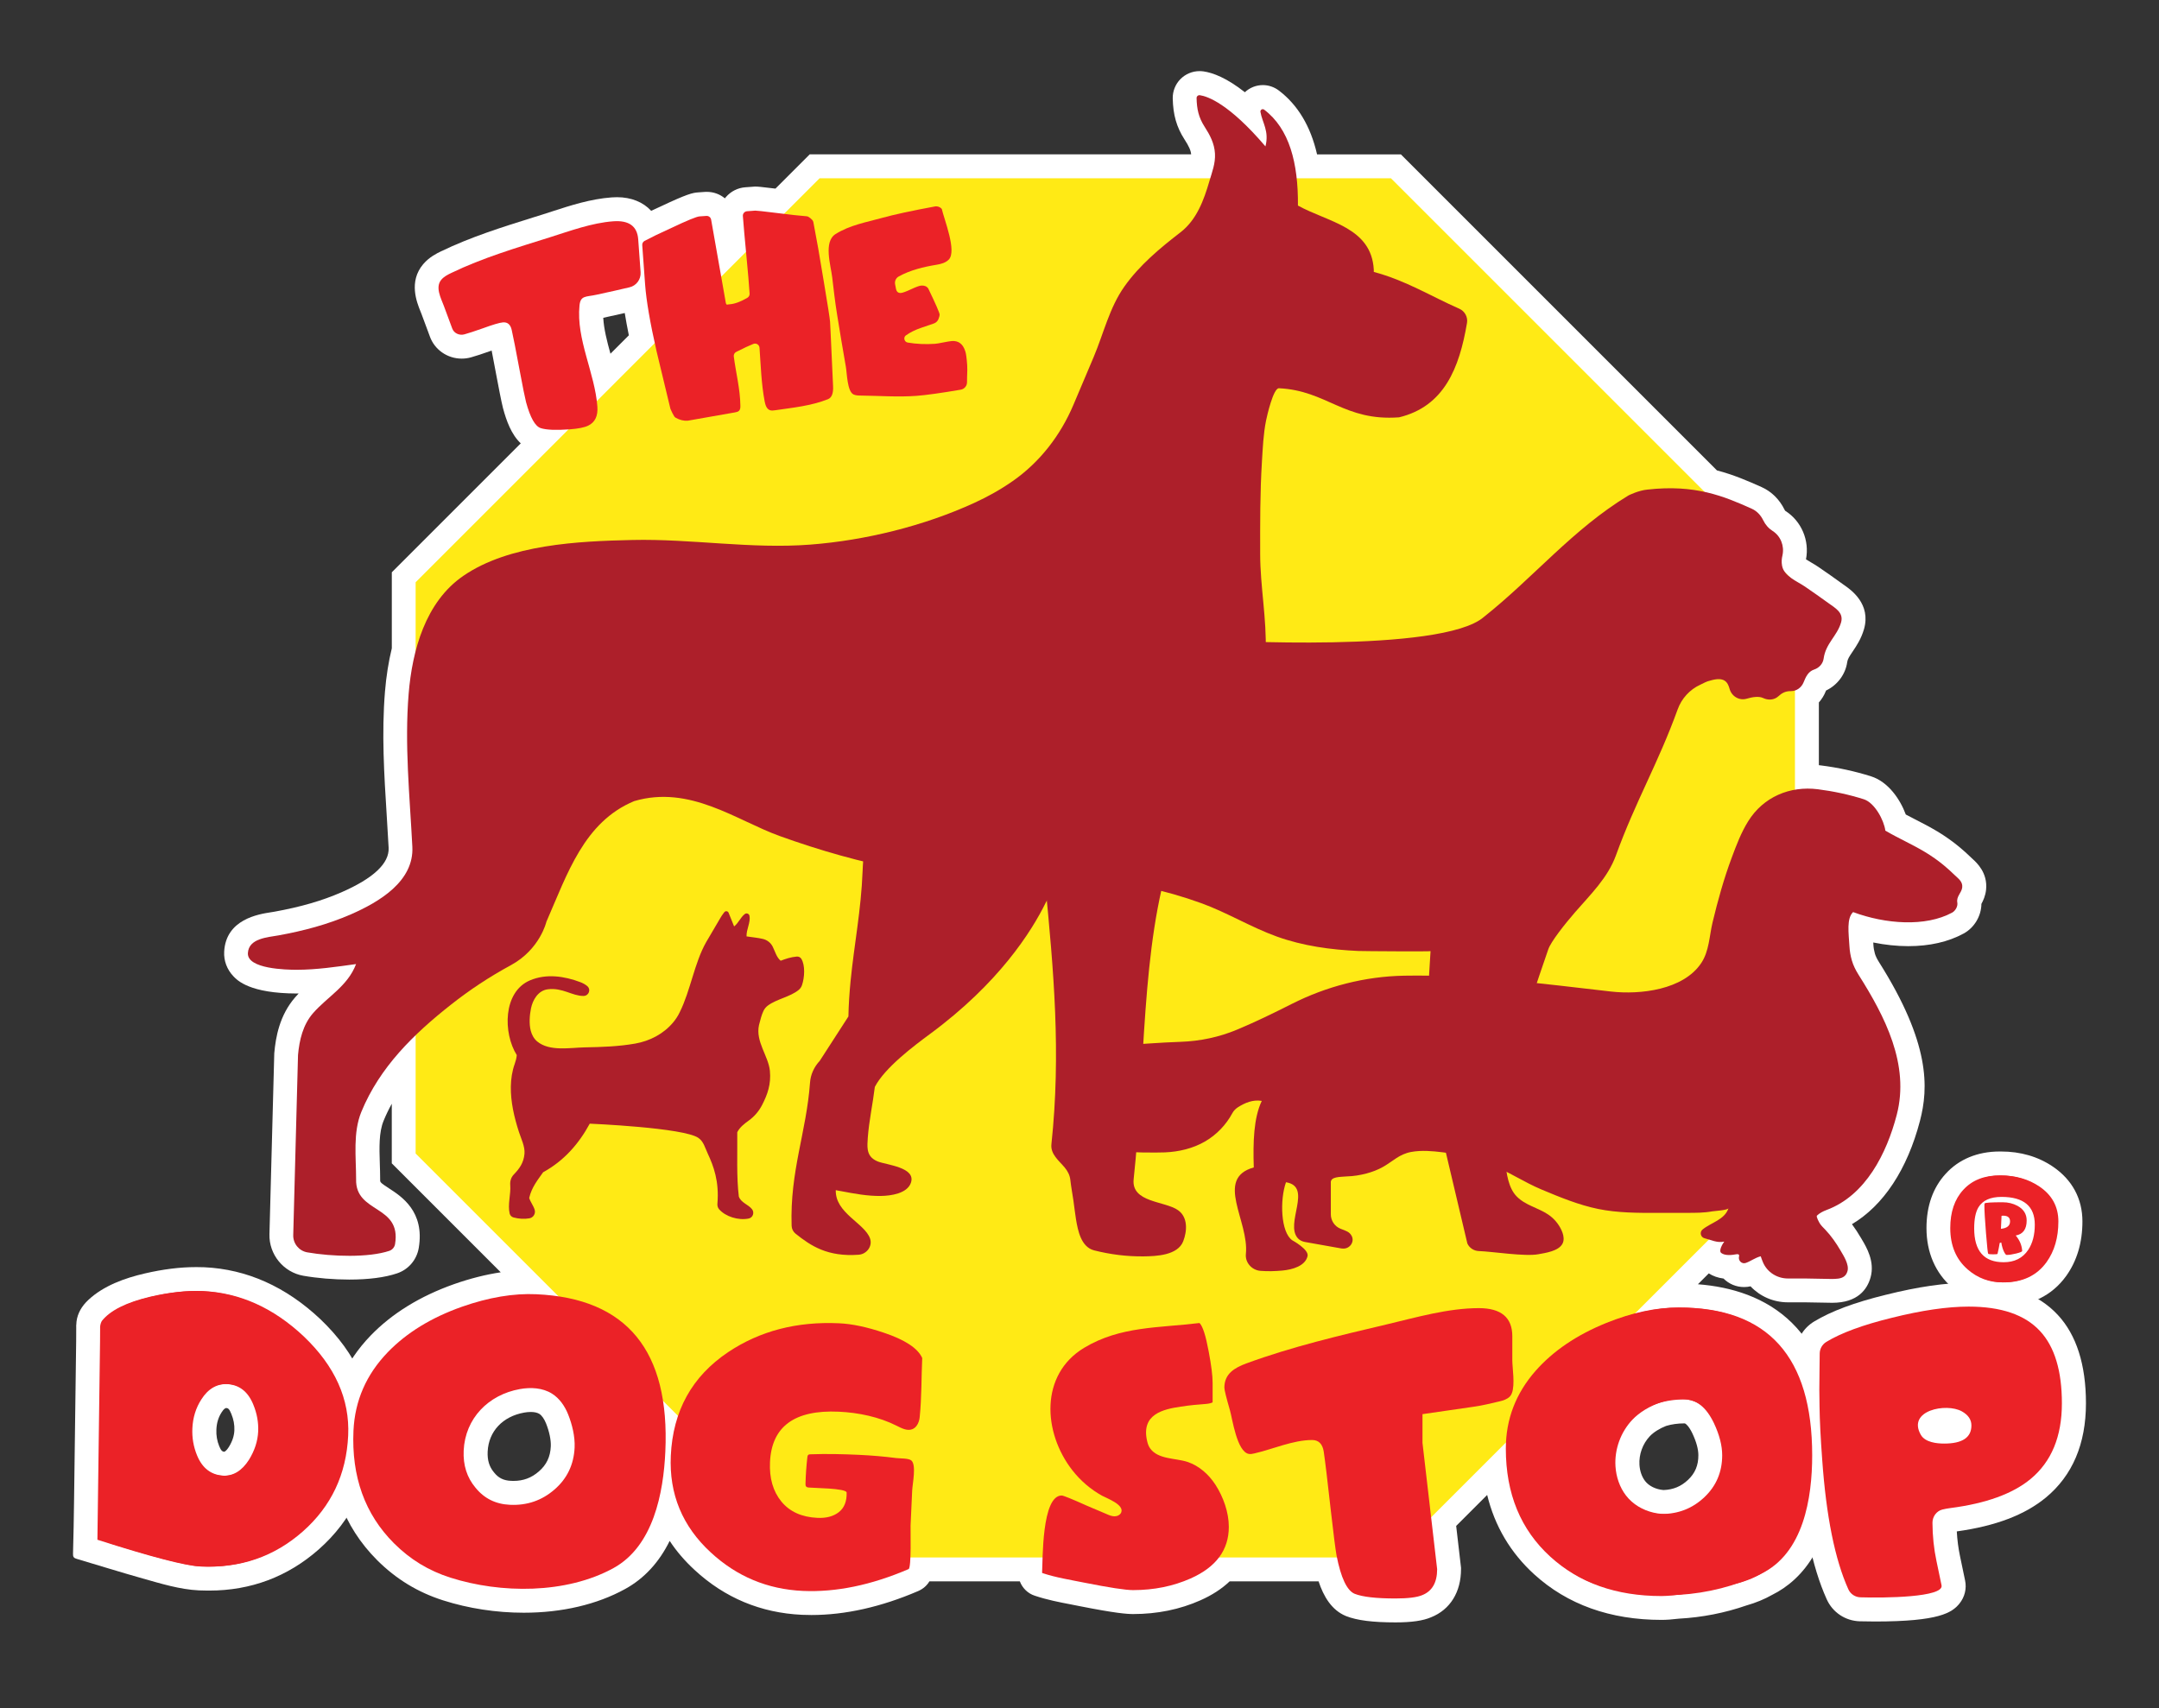 <?xml version="1.0" encoding="utf-8"?>
<!-- Generator: Adobe Illustrator 25.4.1, SVG Export Plug-In . SVG Version: 6.00 Build 0)  -->
<svg version="1.1" id="Layer_1" xmlns="http://www.w3.org/2000/svg" xmlns:xlink="http://www.w3.org/1999/xlink" x="0px" y="0px"
	 viewBox="0 0 631.86 500" style="enable-background:new 0 0 631.86 500;" xml:space="preserve">
<rect x="0" y="0" width="631.86" height="500" fill="#333333" stroke="none"/>
<style type="text/css">
	.st0{fill:#FFFFFF;}
	.st1{fill-rule:evenodd;clip-rule:evenodd;fill:#FFEA15;}
	.st2{fill:#EB2227;}
	.st3{fill-rule:evenodd;clip-rule:evenodd;fill:#AD1F2A;}
	.st4{fill:none;stroke:#FFFFFF;stroke-width:4.122;stroke-miterlimit:10;}
	.st5{fill-rule:evenodd;clip-rule:evenodd;}
	.st6{fill-rule:evenodd;clip-rule:evenodd;fill:#FFFFFF;}
	.st7{fill-rule:evenodd;clip-rule:evenodd;fill:#EB2227;}
</style>
<g>
	<g>
		<path class="st0" d="M548.74,474.61c-1.55,0-3.1-0.02-4.46-0.06c-4.23-0.13-7.94-2.6-9.67-6.45c-4.32-9.58-7.03-22.78-8.26-40.36
			c-0.48-6.57-0.75-11.78-0.79-15.9c-0.08-2.97-0.08-6.68,0-11.35l0.05-4.39c0.04-3.83,2.03-7.31,5.32-9.3
			c4.99-3.02,11.85-5.58,21-7.82c9.44-2.36,17.4-3.51,24.28-3.51c11.49,0,20.25,3.16,26.02,9.39c5.47,5.87,8.25,14.59,8.25,25.89
			c0,11.87-3.95,21.14-11.73,27.58c-6.16,5.08-14.69,8.33-26.07,9.91c0.14,2.49,0.45,4.93,0.95,7.28l1.48,7.09
			c0.5,2.39-0.11,4.85-1.66,6.76C571.29,472.01,567.6,474.61,548.74,474.61C548.74,474.61,548.74,474.61,548.74,474.61z"/>
		<path class="st0" d="M597.08,389.61c-4.42-4.78-11.39-7.15-20.88-7.15c-6.23,0-13.76,1.1-22.61,3.31
			c-8.37,2.05-14.72,4.39-19.03,7.01c-1.19,0.72-1.94,2-1.95,3.4l-0.05,4.43c-0.08,4.55-0.08,8.24,0,11.1
			c0.05,4.02,0.31,9.2,0.78,15.54c1.16,16.59,3.72,29.25,7.66,37.97c0.63,1.39,1.99,2.28,3.51,2.33c6.96,0.21,24.5,0.04,23.76-3.51
			c-0.02-0.08-1.48-7.08-1.48-7.08c-0.76-3.62-1.16-7.36-1.18-11.21c-0.01-1.8,1.15-3.44,2.89-3.89c0.01,0,0.02-0.01,0.04-0.01
			c0.74-0.18,1.54-0.32,2.36-0.43c10.35-1.34,18.17-4.17,23.4-8.48c6.12-5.06,9.19-12.44,9.19-22.18
			C603.47,401.2,601.32,394.16,597.08,389.61z M569.01,422.53c-2.21,0-5.58-0.37-6.83-2.57c-4.06-7.15,7.47-9.4,12.01-6.86
			c1.87,1.05,2.81,2.41,2.81,4.12C576.99,420.77,574.33,422.53,569.01,422.53z"/>
		<path class="st0" d="M408.41,474.87c-6.66,0-11.25-0.58-14.45-1.84c-4.26-1.72-6.61-5.8-8.06-10.17h-26.03
			c-2.3,2.19-5.17,4.05-8.56,5.55c-6,2.67-12.62,4.02-19.68,4.02c-1.84,0-5.29-0.26-15.68-2.32c-0.84-0.17-1.66-0.33-2.48-0.49
			c-3.45-0.66-7.02-1.35-10.6-2.55c-2.05-0.65-3.65-2.24-4.4-4.21h-26.47c-0.69,1.15-1.73,2.16-3.29,2.84
			c-10.84,4.66-21.34,7.01-31.24,7.01c-0.92,0-1.84-0.02-2.76-0.06c-12.04-0.55-22.61-4.96-31.43-13.13
			c-2.87-2.64-5.3-5.48-7.29-8.5c-3.11,6.3-7.46,11.01-13.02,14.07c-8.25,4.55-18.52,6.95-29.69,6.95c-8.02,0-16.17-1.25-23.57-3.61
			c-7.45-2.37-13.77-6.23-19.34-11.78c-9.92-9.93-14.59-22.79-13.89-38.24c0.49-10.49,4.51-19.73,11.96-27.46
			c6.26-6.49,14.48-11.56,24.45-15.09c4.7-1.65,9.27-2.8,13.66-3.46l-31.89-31.89v-17.44c-0.91,1.64-1.7,3.29-2.39,4.97
			c-1.4,3.4-1.26,7.85-1.11,12.55c0.05,1.47,0.1,3,0.1,4.52l0,0.2c-0.02,0.7-0.02,0.83,2.59,2.52c3.66,2.37,10.48,6.77,8.71,17.42
			c-0.58,3.48-3.01,6.34-6.35,7.46c-3.59,1.21-8.3,1.82-14.01,1.82c-4.53,0-9.31-0.4-13.44-1.12c-5.8-1.02-10.06-6.24-9.9-12.14
			l1.41-52.94l0.02-0.22c0.4-4.42,1.48-10.91,6.1-16.2c0.33-0.38,0.67-0.75,1.01-1.11c-0.15,0-0.31,0-0.46,0
			c-13.87-0.02-17.48-3.83-18.66-5.08c-1.86-1.97-2.81-4.51-2.67-7.16c0.5-9.5,10.07-10.98,13.67-11.54
			c0.39-0.06,0.77-0.12,1.11-0.18c7.64-1.39,13.83-3.18,19.5-5.65c9.42-4.11,14.08-8.5,13.85-13.05c-0.17-3.21-0.37-6.41-0.57-9.62
			c-0.74-11.74-1.5-23.88-0.5-36.09c0.37-4.47,1.04-8.73,2-12.67v-22.25l37.74-37.74c-2.77-2.6-4.21-6.65-5.17-10.21l-0.04-0.14
			c-0.5-1.99-1.32-6.28-1.93-9.54c-0.55-2.95-1.01-5.36-1.38-7.27c-0.11,0.04-0.22,0.08-0.33,0.12c-2.42,0.86-4.26,1.46-5.69,1.86
			c-0.89,0.25-1.81,0.38-2.74,0.38c-4.21,0-7.96-2.62-9.34-6.52l-0.05-0.14c-0.12-0.33-0.46-1.26-1.03-2.78l-1.34-3.6
			c-0.09-0.25-0.21-0.52-0.32-0.81c-1.05-2.6-3.52-8.69,0.81-13.8c1.78-2.09,4-3.17,5.19-3.74c8.74-4.23,17.99-7.12,26.94-9.92
			l2.82-0.88c0.93-0.29,1.87-0.6,2.82-0.91c5.27-1.71,11.25-3.65,17.38-4.09c0.54-0.04,1.05-0.06,1.55-0.06
			c4.2,0,7.68,1.45,10.02,3.99c0.91-0.43,1.9-0.88,2.97-1.37c7.53-3.56,9.18-3.91,10.7-4.02l2.27-0.16l0.34,0c2,0,3.85,0.7,5.29,1.9
			c0.09-0.12,0.19-0.24,0.29-0.36c1.45-1.69,3.47-2.71,5.68-2.88l2.75-0.2l0.26,0c0.67,0,1.39,0.05,5.82,0.59l10.03-10.03h111.63
			c-0.1-1.14-0.64-2.35-1.94-4.36c-2.32-3.6-3.35-7.19-3.45-12.01c-0.04-2.09,0.77-4.15,2.24-5.64c1.47-1.5,3.51-2.35,5.61-2.35
			c0.39,0,0.77,0.03,1.16,0.08c2.79,0.41,6.8,1.92,12.1,6.1c1.42-1.34,3.3-2.09,5.27-2.09c1.66,0,3.31,0.56,4.65,1.57
			c5.57,4.22,9.33,10.49,11.21,18.71h24.53l92.5,92.5c4.82,1.26,8.94,3.03,13.07,4.88c2.93,1.32,5.27,3.64,6.76,6.71
			c0.09,0.18,0.15,0.23,0.24,0.29c4.68,3,7.06,8.65,5.99,14.15c0.43,0.28,0.95,0.59,1.47,0.89c0.69,0.4,1.4,0.82,2.12,1.31
			c2.38,1.62,4.78,3.31,7.12,5.01c0.18,0.13,0.37,0.26,0.55,0.39c1.93,1.35,7.82,5.47,5.72,12.83c-0.83,2.87-2.22,4.92-3.33,6.57
			c-0.98,1.45-1.46,2.19-1.58,3.05c-0.5,3.62-2.88,6.77-6.2,8.35c-0.05,0.12-0.09,0.22-0.12,0.3c-0.48,1.18-1.16,2.26-1.98,3.19
			v18.36c0.2,0.02,0.41,0.04,0.61,0.07c5.07,0.64,9.99,1.72,14.65,3.19c5.03,1.59,8.53,6.71,10.18,11.18
			c0.89,0.47,1.8,0.94,2.73,1.42c2.13,1.09,4.33,2.22,6.51,3.53c2.27,1.37,4.44,2.9,6.44,4.56c1.16,0.96,2.33,2.01,3.49,3.14
			c0.12,0.11,0.24,0.22,0.36,0.34c1.22,1.11,4.46,4.05,3.97,8.97c-0.18,1.85-0.87,3.28-1.37,4.2c-0.03,3.49-2.04,6.96-5.19,8.67
			c-4.52,2.46-9.98,3.7-16.23,3.7c-3.3,0-6.78-0.37-10.23-1.07c0.01,0.22,0.03,0.44,0.04,0.66c0.05,0.9,0.2,1.77,0.44,2.6
			c0.21,0.72,0.59,1.51,1.16,2.42c15.08,23.83,14.54,36.89,12.03,46.52c-3.72,14.25-10.7,24.78-19.91,30.25
			c0.93,1.25,1.82,2.62,2.7,4.12l0.21,0.36c1.34,2.26,3.85,6.47,2.53,11.13c-0.95,3.38-3.67,7.4-11.21,7.4
			c-0.53,0-1.1-0.01-1.7-0.03c-0.54-0.01-1.12-0.03-1.72-0.03l-4.57-0.08h-5c-4.24,0-8.16-1.75-10.92-4.68
			c-0.62,0.14-1.26,0.21-1.9,0.21c-2.28,0-4.42-0.9-6.01-2.49c-1.61-0.2-3.06-0.71-4.31-1.51l-3.18,3.18
			c19.56,1.52,40.43,12.05,40.43,50.03c0,26.05-10.09,36.6-18.66,40.86c-2.27,1.29-4.81,2.34-7.56,3.12
			c-6.33,2.2-12.98,3.5-19.76,3.87c-2,0.24-3.67,0.36-5.09,0.36c-15.02,0-27.57-4.49-37.29-13.35c-6.93-6.32-11.53-14.1-13.75-23.22
			l-9.07,9.07l1.42,12.23v0.41c0,6.72-3.18,11.85-8.73,14.08C416.44,474.4,413.1,474.87,408.41,474.87z M487.62,417.36
			c-1.91,0.74-3.69,1.86-4.79,3.03c-2.08,2.21-3.21,5.33-3.02,8.35c0.11,1.83,0.7,3.51,1.64,4.74c1.14,1.48,3.14,2.46,5.39,2.65
			c2.87-0.1,5.16-1.06,7.2-2.99c2.06-1.95,3.01-4.23,3.01-7.18c0-1.79-0.59-3.96-1.77-6.45c-1.02-2.11-1.84-2.7-2.06-2.83
			c-0.01,0-0.17-0.05-0.17-0.05s-0.06-0.01-0.07-0.01C491.04,416.62,489.24,416.87,487.62,417.36z M155.32,413.28
			c-0.6,0-1.24,0.06-1.91,0.18c-6.32,1.13-10.42,5.52-10.69,11.44c-0.11,2.49,0.47,4.4,1.82,6.02l0.08,0.1
			c1.29,1.6,2.77,2.33,4.94,2.42c0.25,0.01,0.48,0.02,0.71,0.02c2.89,0,5.26-0.88,7.43-2.77c2.25-1.94,3.36-4.27,3.5-7.35
			c0.08-1.85-0.43-4.31-1.4-6.73c-0.53-1.31-1.24-2.32-1.96-2.77C157.27,413.48,156.4,413.28,155.32,413.28z M176.55,93.02
			c0.18,3.3,1.09,6.83,2.11,10.51l5.38-5.38c-0.47-2.34-0.87-4.51-1.2-6.53l-1.32,0.3c-1.14,0.26-2.27,0.51-3.41,0.75L176.55,93.02z
			"/>
		<path class="st0" d="M491.55,382.71c-0.06,0-0.12,0-0.18,0c-0.08,0-0.16,0-0.24,0c-4.01,0-8.21,0.58-12.59,1.72l21.63-21.63
			c1.44,0.46,2.87,0.96,4.49,0.6c-0.46,0.6-1.73,2.69-0.88,3.34c1.11,0.84,3.09,0.62,4.36,0.38c0.32-0.06,0.74-0.08,0.86,0.23
			c0.05,0.12,0.02,0.26-0.02,0.39c-0.31,1.22,0.81,2.31,1.98,1.91c1.46-0.5,2.71-1.52,4.37-1.95c0.2,0.6,0.41,1.19,0.65,1.75
			c1.23,2.91,4.14,4.75,7.3,4.75l5.05,0l4.52,0.08c4.16,0,7.08,0.62,7.89-2.24c0.54-1.93-1.13-4.49-2.05-6.05
			c-1.27-2.17-2.72-4.26-4.46-6.09c-0.54-0.57-1.12-1.09-1.55-1.75c-0.19-0.29-1.19-2.06-0.88-2.36c0.76-0.72,1.74-1.24,2.83-1.65
			c11.46-4.26,17.59-16.6,20.52-27.83c3.85-14.73-3.46-28.82-11.17-41.01c-0.83-1.32-1.54-2.72-1.97-4.22
			c-0.39-1.34-0.62-2.73-0.7-4.13c-0.23-3.87-0.88-8.14,1.07-10c9.46,3.52,21.18,4.4,29,0.15c0.96-0.52,1.7-1.86,1.5-2.94
			c-0.34-1.82,1.27-2.84,1.44-4.47c0.17-1.69-1.17-2.55-2.25-3.6c-0.99-0.96-2.01-1.89-3.07-2.77c-1.76-1.46-3.63-2.77-5.58-3.95
			c-3.77-2.27-7.81-4.04-11.6-6.25c-0.39-3.04-3.1-8.18-6.33-9.2c-4.36-1.38-8.87-2.34-13.41-2.92c-2.3-0.29-4.57-0.23-6.74,0.15
			v-29.01c1.11-0.36,2.04-1.24,2.5-2.36c0.66-1.61,1.33-3.2,3.11-3.78c1.44-0.48,2.56-1.69,2.77-3.19c0.63-4.51,3.94-6.56,5.1-10.58
			c0.82-2.88-1.69-4.22-3.65-5.64c-2.29-1.66-4.61-3.3-6.95-4.89c-1.25-0.85-2.93-1.66-4.3-2.71l-1.59-1.59
			c-0.37-0.53-0.65-1.11-0.78-1.77c-0.22-1.17-0.11-2.08,0.12-3.11c0.59-2.71-0.52-5.58-2.86-7.07c-1.21-0.78-2.14-1.82-2.77-3.13
			c-0.71-1.47-1.84-2.71-3.33-3.38c-4.28-1.92-8.62-3.79-13.75-4.92l-91.84-91.84h-27.56c-0.94-8.77-3.78-15.79-9.52-20.13
			c-0.5-0.38-1.2,0.05-1.09,0.67c0.55,3.17,2.61,5.58,1.46,10.08c-10.7-12.55-16.97-14.65-19.17-14.98
			c-0.52-0.08-0.99,0.32-0.98,0.84c0.06,3.17,0.59,5.66,2.33,8.36c1.59,2.47,2.88,4.91,3.05,7.89c0.15,2.57-0.65,4.87-1.38,7.26
			H239.91l-10.4,10.4c-0.73-0.09-1.49-0.18-2.31-0.29c-3.73-0.46-5.76-0.69-6.1-0.67l-2.42,0.18c-0.73,0.06-1.27,0.68-1.21,1.41
			c0.2,2.6,0.51,6.1,0.93,10.48l-7.27,7.27l-2.95-16.71c-0.12-0.66-0.72-1.13-1.39-1.08l-2.01,0.14c-0.85,0.06-3.61,1.19-8.26,3.39
			c-3.5,1.59-6.11,2.86-7.82,3.78c-0.46,0.25-0.72,0.73-0.68,1.25l0.84,11.53c0.31,4.18,1.24,9.91,2.82,17.14l-16.98,16.98
			c-1.14-9.3-6.02-18.61-5.06-27.98c0.31-2.99,1.87-2.45,5.01-3.14c1.77-0.39,3.54-0.77,5.31-1.17l4.29-0.99
			c2.03-0.47,3.42-2.35,3.27-4.43l-0.7-9.63c-0.28-3.85-2.71-5.6-7.29-5.27c-6.29,0.45-12.65,2.82-18.61,4.7
			c-9.69,3.05-19.65,6-28.82,10.43c-1.06,0.51-2.14,1.07-2.9,1.97c-1.86,2.19-0.11,5.39,0.73,7.64c1.58,4.25,2.4,6.45,2.45,6.61
			c0,0.01,0.01,0.02,0.01,0.02c0.5,1.43,2.12,2.13,3.57,1.72c1.28-0.36,3-0.93,5.18-1.69c3.08-1.13,5.11-1.73,6.09-1.81
			c1.35-0.11,2.22,0.64,2.57,2.22c0.43,1.86,1.21,5.87,2.36,12.02c0.88,4.75,1.5,7.78,1.84,9.12c1.23,4.55,2.67,7.09,4.32,7.6
			c1.6,0.5,4.29,0.62,8.07,0.37l-44.71,44.71v20.21c-1.06,4.11-1.69,8.33-2.02,12.38c-1.23,14.94,0.31,29.86,1.08,44.78
			c0.53,10.16-9.74,16.21-18.04,19.83c-6.78,2.95-13.79,4.8-21.05,6.12c-3.22,0.58-8.81,0.83-9.04,5.2
			c-0.24,4.66,11.34,4.87,14.27,4.88c5.83,0.01,11.63-0.86,17.39-1.67c-2.46,6.49-8.4,9.57-12.59,14.37c-2.97,3.4-4,7.84-4.4,12.24
			l-1.4,52.71c-0.07,2.47,1.68,4.64,4.11,5.06c7.26,1.28,18,1.59,24.01-0.44c0.88-0.3,1.52-1.06,1.68-1.98
			c1.92-11.59-11.68-8.9-11.4-18.99c0-6.49-0.98-13.62,1.54-19.73c3.59-8.73,9.25-15.98,15.87-22.39v34.62l41.82,41.82
			c-2.06-0.31-4.22-0.52-6.49-0.63c-6.67-0.31-13.92,0.91-21.76,3.66c-8.98,3.18-16.23,7.62-21.74,13.34
			c-6.27,6.51-9.6,14.16-10.01,22.92c-0.61,13.47,3.33,24.45,11.84,32.96c4.77,4.76,10.13,8.03,16.52,10.07
			c14.72,4.69,33.89,4.83,47.76-2.81c11.67-6.43,14.6-22.02,15.15-34.08c0.25-5.43,0.02-10.37-0.67-14.84l4.38,4.39
			c-1.22,3.58-1.93,7.47-2.12,11.67c-0.51,11.2,3.38,20.63,11.69,28.29c7.61,7.04,16.61,10.8,26.99,11.27
			c9.64,0.43,19.95-1.68,30.91-6.39c0.3-0.13,0.46-1.55,0.54-3.41h38.68c-0.07,2.01-0.09,3.64-0.14,4.47c0,0.05,0.03,0.09,0.08,0.11
			c3.94,1.32,8.15,1.98,12.22,2.8c7.32,1.45,12.11,2.19,14.32,2.19c6.12,0,11.74-1.15,16.85-3.42c3.68-1.63,6.44-3.68,8.3-6.15
			h34.54c1.27,6.21,3.02,9.77,5.2,10.65c2.28,0.89,6.24,1.36,11.89,1.36c3.67,0,6.3-0.32,7.85-0.97c2.92-1.16,4.38-3.7,4.38-7.6
			l-1.76-15.19l21.92-21.92c-0.03,0.61-0.05,1.22-0.05,1.84c0,13.16,4.33,23.7,13.01,31.61c8.45,7.7,19.29,11.53,32.57,11.53
			c1.18,0,2.67-0.11,4.48-0.33c6.22-0.32,12.39-1.52,18.26-3.57c2.31-0.64,4.45-1.51,6.37-2.63c12.47-6.06,14.94-22.27,14.94-34.68
			C530.39,397.13,517.46,382.71,491.55,382.71z M168.2,423.67c-0.23,5-2.2,9.11-5.9,12.3c-3.69,3.21-8.05,4.71-13.05,4.47
			c-4.18-0.19-7.53-1.86-10.08-5.02c-2.5-2.98-3.64-6.59-3.45-10.83c0.43-9.45,7.24-16.37,16.45-18.02
			c3.19-0.57,6.65-0.38,9.39,1.33c2.22,1.39,3.77,3.67,4.74,6.1C167.5,416.96,168.34,420.47,168.2,423.67z M493.05,409.61
			c0.37,0,0.72,0.04,1.08,0.09c0.17,0.03,0.34,0.06,0.5,0.1c0.14,0.03,0.27,0.07,0.41,0.11c0.22,0.06,0.44,0.13,0.66,0.2
			c2.31,0.9,4.29,3.02,5.93,6.41c1.62,3.43,2.43,6.58,2.43,9.43c0,4.88-1.73,8.98-5.19,12.26c-3.39,3.21-7.44,4.84-12.18,4.92
			c-4.16-0.25-8.22-2.08-10.76-5.37c-1.89-2.44-2.9-5.5-3.1-8.59c-0.31-4.95,1.52-9.99,4.92-13.59c1.87-1.98,4.61-3.73,7.6-4.84
			C487.68,409.99,490.25,409.61,493.05,409.61z"/>
		<path class="st0" d="M586.02,382.34c-5.55,0-10.49-1.84-14.68-5.47c-4.93-4.27-7.53-10.29-7.53-17.41c0-6.47,1.89-11.82,5.62-15.9
			c3.87-4.26,9.34-6.52,15.8-6.52c0.06,0,0.34,0,0.42,0c5.69,0,10.79,1.48,15.13,4.41c5.68,3.85,8.67,9.4,8.67,16.06
			c0,6.19-1.6,11.56-4.76,15.97c-4.17,5.79-10.47,8.85-18.24,8.85C586.38,382.34,586.1,382.34,586.02,382.34z"/>
		<path class="st0" d="M575.93,371.58c2.89,2.51,6.26,3.76,10.1,3.76c0.07,0,0.14-0.01,0.21-0.01c0.07,0,0.14,0.01,0.21,0.01
			c5.52,0,9.71-1.98,12.55-5.94c2.3-3.2,3.45-7.17,3.45-11.89c0-4.31-1.85-7.73-5.57-10.25c-3.19-2.14-6.93-3.22-11.23-3.22
			c-0.06,0-0.12,0.01-0.19,0.01c-0.08,0-0.15-0.01-0.23-0.01c-4.52,0-8.06,1.41-10.64,4.24c-2.53,2.76-3.79,6.48-3.79,11.17
			C570.81,364.59,572.52,368.63,575.93,371.58z"/>
		<path class="st0" d="M25.14,381.2c0.23-0.25,0.47-0.49,0.72-0.72c4.46-4.17,10.66-6.39,16.5-7.74c5.33-1.24,10.33-1.86,14.87-1.86
			l0.47,0c0.71,0,1.42,0.01,2.11,0.04c12.43,0.58,23.83,5.68,33.9,15.15c10.69,10.17,15.79,21.74,15.21,34.43
			c-0.62,13.3-5.89,24.41-15.66,33.03c-9.07,7.98-19.85,12.03-32.04,12.03c0,0-0.41,0-0.42,0c-0.87,0-1.72-0.02-2.58-0.06
			c-5.57-0.26-11.15-1.99-16.47-3.49c-6.44-1.81-12.83-3.82-19.25-5.72c-0.34-0.1-0.71-0.22-0.93-0.51
			c-0.21-0.29-0.21-0.68-0.2-1.04c0.15-5.32,0.24-10.62,0.31-15.94c0.11-8.09,0.21-16.17,0.32-24.26
			c0.08-6.28,0.17-12.57,0.25-18.85c0.01-1.03,0.03-2.07,0.04-3.1c0.02-2.41,0.02-3.81,0.02-4.17l-0.01-0.48c0,0,0.03-0.2,0.03-0.2
			C22.37,385.21,23.47,383.01,25.14,381.2z M66.25,412.12c-0.28,0.02-0.69,0.16-1.37,1.23c-0.97,1.49-1.46,3.13-1.55,5.06
			c-0.08,1.72,0.19,3.32,0.83,4.89c0.55,1.35,0.94,1.57,1.44,1.63c0.5-0.1,1.13-1.01,1.38-1.41c1-1.61,1.54-3.21,1.61-4.84
			c0.07-1.65-0.22-3.24-0.9-4.86C67.11,412.35,66.71,412.16,66.25,412.12z"/>
		<path class="st0" d="M88.92,391.16c-8.87-8.34-18.68-12.75-29.41-13.26c-0.65-0.03-1.31-0.04-1.98-0.03
			c-4.11-0.03-8.63,0.53-13.55,1.67c-7,1.66-11.69,4.01-14.11,7.06c-0.26,0.41-0.44,0.96-0.53,1.67c0.01-0.17,0,1.29-0.02,4.39
			l-0.77,58.01c15.71,5.03,25.73,7.62,30.01,7.82c0.78,0.04,1.56,0.05,2.33,0.05c10.65,0.08,19.89-3.35,27.76-10.28
			c8.34-7.36,12.77-16.73,13.29-28.1C102.42,409.55,98.08,399.88,88.92,391.16z M57.69,425.94c-1.02-2.5-1.47-5.12-1.35-7.86
			c0.15-3.16,1.02-5.99,2.63-8.48c1.91-3.02,4.42-4.51,7.48-4.48c3.59,0.2,6.16,2.19,7.71,6c1.08,2.6,1.54,5.23,1.43,7.85
			c-0.12,2.86-1.03,5.62-2.7,8.3c-1.99,3.12-4.46,4.67-7.41,4.65C61.82,431.72,59.23,429.73,57.69,425.94z"/>
	</g>
	<g>
		<polygon class="st1" points="407.08,52.18 239.87,52.18 121.64,170.42 121.64,337.63 239.87,455.86 407.08,455.86 525.32,337.63 
			525.32,170.42 		"/>
		<path class="st2" d="M576.96,417.22c0-1.7-0.93-3.07-2.8-4.12c-4.54-2.54-16.08-0.29-12.01,6.86c1.25,2.2,4.62,2.57,6.83,2.57
			C574.3,422.53,576.96,420.77,576.96,417.22 M603.44,410.74c0,9.74-3.06,17.12-9.19,22.18c-5.22,4.31-13.04,7.14-23.4,8.48
			c-0.81,0.11-1.62,0.25-2.36,0.43c-0.01,0-0.02,0.01-0.04,0.01c-1.74,0.45-2.9,2.09-2.89,3.89c0.02,3.85,0.41,7.59,1.18,11.21
			c0,0,1.47,7,1.48,7.08c0.74,3.55-16.8,3.73-23.76,3.51c-1.52-0.05-2.88-0.94-3.51-2.33c-3.93-8.71-6.49-21.38-7.66-37.97
			c-0.47-6.34-0.73-11.52-0.78-15.54c-0.08-2.86-0.08-6.55,0-11.1l0.05-4.43c0.02-1.4,0.76-2.67,1.95-3.4
			c4.32-2.62,10.66-4.96,19.03-7.01c8.86-2.22,16.38-3.31,22.61-3.31c9.49,0,16.46,2.37,20.88,7.15
			C601.29,394.16,603.44,401.2,603.44,410.74"/>
		<path class="st2" d="M504.43,425.95c0-3.22-1.08-6.86-2.47-9.74c-1.28-2.64-3.35-5.01-6.09-6.04c-5.84-2.18-14.09,1.09-18.16,5.41
			c-3.4,3.6-5.23,8.65-4.92,13.59c0.19,3.08,1.21,6.15,3.1,8.59c3.99,5.16,11.68,6.75,17.7,4.24
			C499.87,439.37,504.43,432.69,504.43,425.95 M530.36,425.95c0,12.47-2.49,28.77-15.11,34.77c-14.85,7.06-32.45,8.16-48.07,3.02
			c-4.8-1.58-9.32-4.7-13.04-8.1c-8.68-7.91-13.01-18.46-13.01-31.61c0-8.56,2.91-16.17,8.73-22.79c5.13-5.82,12-10.48,20.62-13.98
			c7.51-3.02,14.52-4.54,21.05-4.54C517.42,382.71,530.36,397.13,530.36,425.95"/>
		<g>
			<path class="st3" d="M421.67,331.07c-5.56-21.2-4.17-32.82-3-52.67c-0.01,0.13-19.55,0.02-21.13-0.05
				c-8.09-0.36-16.2-1.47-23.85-4.22c-7.59-2.73-14.49-7-22.09-9.76c-10.68-3.88-21.94-6.25-33.26-7.17
				c-5.14-0.42-10,2.33-12.27,6.96c-4.23,8.62-13.82,23.67-33.85,38.45c-4.73,3.49-13.27,9.89-16.19,15.53
				c-0.6,4.97-1.69,9.87-2.06,14.87c-0.09,1.28-0.17,2.45-0.01,3.47c0.24,1.48,0.97,2.65,2.86,3.45c2.49,1.05,11.38,1.68,9.76,6.29
				c-1.1,3.14-5.89,3.78-8.67,3.83c-3.98,0.08-7.95-0.68-11.84-1.42c-0.12-0.02-1.47-0.24-1.47-0.28
				c-0.19,6.75,8.45,9.64,10.03,14.16c0.78,2.25-0.96,4.58-3.34,4.75c-9.09,0.66-13.95-2.57-18.44-6.15
				c-0.71-0.56-1.14-1.41-1.17-2.31c-0.52-16.12,4.32-27.3,5.39-41.95c0.17-2.38,1.21-4.6,2.84-6.34l8.39-12.99
				c0.07-3.57,0.31-6.98,0.63-10.31c1.06-10.84,3.09-20.78,3.52-32.19c0.37-9.76,2.49-19.32,5.87-28.49
				c0.88-2.39,1.38-5.14,1.03-8.66c-0.37-3.31-5.74-7.35-8.09-9.28c-8.86-6.92-13.43-9.16-22.49-15.82
				c-2.88-2.12-5.74-4.26-8.57-6.45c-3.87-3.01-6.19-2.93-8.73-7.26c-3.39-5.76-0.18-11.88,5.86-10.35
				c2.6,0.66,15.68,8.26,17.82,9.87l30.01,16.89c2.23,1.06,5.49,2.75,8.05,1.92c25.06-8.17,49.98-10.56,81.89-10.03
				c0,0,66.88,3.97,79.18-6.78c14.5-11.49,26.03-25.72,42.34-35.58c0,0,2.89-1.46,5.53-1.7c13.95-1.58,22.35,1.93,30.56,5.62
				c1.49,0.67,2.62,1.91,3.33,3.38c0.64,1.31,1.56,2.36,2.77,3.13c2.33,1.49,3.45,4.36,2.86,7.07c-0.23,1.03-0.34,1.93-0.12,3.11
				c0.58,3.07,4.35,4.49,6.66,6.06c2.34,1.6,4.66,3.23,6.95,4.89c1.96,1.42,4.48,2.76,3.65,5.64c-1.17,4.02-4.48,6.07-5.1,10.58
				c-0.21,1.5-1.33,2.72-2.77,3.19c-1.77,0.59-2.45,2.17-3.11,3.78c-0.61,1.5-2.06,2.56-3.68,2.54c-1.78-0.02-2.78,0.69-3.67,1.5
				c-1.24,1.13-3,1.24-4.51,0.51c-1.19-0.57-3.08-0.3-4.74,0.2c-2.19,0.66-4.43-0.66-5.04-2.86c-0.56-2.03-1.56-3.65-5.65-2.44
				c-1.15,0.25-1.98,0.78-2.92,1.21c-3.1,1.42-5.47,4.03-6.63,7.23c-5.73,15.84-12.33,26.91-18.07,42.74
				c-2.38,6.55-7.42,11.41-11.99,16.67c-3.01,3.47-7.04,8.58-7.8,10.8c-6.67,19.58-14.39,40.18-12.57,62.15
				c0.29,3.44,0.92,7.71,3.27,10.14c2.6,2.69,6.23,3.31,9.26,5.34c1.69,1.13,3.05,2.74,3.9,4.59c0.45,0.98,0.76,2.08,0.57,3.15
				c-0.05,0.29-0.15,0.56-0.28,0.81c-1.14,2.18-4.99,2.7-7.07,3.08c-3.98,0.73-13.38-0.79-17.41-0.93c-1.45-0.05-2.76-0.9-3.36-2.22
				L421.67,331.07z"/>
			<path class="st3" d="M204.42,333.08c1.52,1.08,1.88,2.79,2.73,4.61c1.68,3.6,3.37,8.08,2.81,14.64c-0.05,0.58,0.1,1.16,0.48,1.6
				c1.88,2.17,5.65,3.35,8.68,2.73c1.22-0.25,1.74-1.73,0.98-2.72c-1.1-1.41-3.22-1.88-3.87-3.71c-0.71-5.76-0.39-12.47-0.46-18.83
				c0.75-1.48,2.05-2.46,3.37-3.42c1.65-1.19,2.99-2.77,3.92-4.59c1.57-3.07,2.64-6.02,2.26-9.97c-0.44-4.37-4.25-8.55-3.19-13.38
				c0.38-1.44,0.72-2.91,1.31-4.15c0.3-0.63,0.75-1.17,1.31-1.58c2.57-1.9,6.5-2.53,8.96-4.53c0.46-0.37,0.81-0.86,1-1.42
				c0.77-2.24,0.99-5.84-0.2-7.74c-0.28-0.45-0.81-0.68-1.33-0.64c-1.83,0.16-3.26,0.69-4.7,1.22c-1.2-0.97-1.62-2.67-2.33-4.1
				c-0.56-1.14-1.61-1.97-2.84-2.27c-1.49-0.36-3.21-0.5-4.82-0.75c-0.09-2.05,1.24-4.11,0.86-6.03c-0.12-0.63-0.88-0.91-1.38-0.51
				c-1.27,1-1.85,2.64-3.12,3.62l-1.61-3.99c-0.21-0.53-0.92-0.62-1.26-0.17l-0.28,0.37c-0.31,0.4-0.59,0.82-0.84,1.26l-4.19,7.13
				c-3.43,6.04-4.59,14.19-7.72,20.48c-0.53,1.13-1.2,2.13-1.96,3.04c-2.8,3.34-6.79,5.41-11.07,6.17
				c-4.87,0.86-9.85,1.02-14.78,1.11c-4.25,0.08-10.32,1.27-13.92-1.73c-0.95-0.79-1.57-1.93-1.88-3.12
				c-0.53-2.03-0.35-4.52,0.06-6.55c0.51-2.51,2.11-5.25,4.93-5.6c4.33-0.54,7.09,1.96,10.43,1.95c1.59-0.01,2.3-1.93,1.06-2.93
				c-0.6-0.49-1.34-0.87-1.95-1.1c-4.68-1.77-9.98-2.57-14.77-0.53c-7.93,3.38-7.89,15.43-3.86,21.87
				c-0.08,0.95-0.32,1.76-0.59,2.54c-1.53,4.28-1.35,8.97-0.51,13.38c0.43,2.23,1.04,4.43,1.74,6.59c0.63,1.95,1.8,4.25,1.62,6.35
				c-0.23,2.78-1.61,4.51-3.14,6.1c-0.79,0.83-1.13,1.96-1.03,3.1c0.22,2.66-0.8,5.65-0.17,8.32c0.13,0.56,0.57,0.99,1.12,1.14
				c1.52,0.41,3.16,0.53,4.68,0.25c1.16-0.21,1.87-1.41,1.51-2.53c-0.4-1.26-1.19-2.16-1.59-3.42c0.71-3.1,2.47-5.25,4.08-7.53
				c6.08-3.34,10.41-8.27,13.64-14.22C172.6,328.9,200.15,330.04,204.42,333.08z"/>
			<path class="st3" d="M381.09,363.37 M528.3,374.21l-5.05,0c-3.16,0-6.07-1.84-7.3-4.75c-0.24-0.56-0.45-1.15-0.65-1.75
				c-1.66,0.43-2.91,1.44-4.37,1.95c-1.17,0.41-2.29-0.68-1.98-1.91c0.03-0.13,0.06-0.27,0.02-0.39c-0.11-0.3-0.54-0.29-0.86-0.23
				c-1.27,0.24-3.25,0.46-4.36-0.38c-0.85-0.65,0.42-2.74,0.88-3.34c-2.09,0.47-3.85-0.51-5.73-0.96c-1.19-0.28-1.57-1.79-0.63-2.57
				c2.53-2.08,6.49-2.85,7.6-6.25c-0.2,0.61-4.14,0.82-4.76,0.93c-2.44,0.45-4.93,0.44-7.4,0.44c-2.91,0-5.81,0.01-8.72,0.01
				c-5.75,0.01-11.56,0.01-17.22-1.14c-5.7-1.16-11.25-3.45-16.6-5.69c-5.17-2.17-9.81-5.32-14.99-7.38
				c-4.48-1.78-9.2-2.95-13.99-3.53c-2.96-0.36-6.15-0.65-9.17-0.1c-3.49,0.63-5.34,2.72-8.25,4.37c-1.53,0.87-3.19,1.49-4.88,1.94
				c-1.85,0.49-3.78,0.8-5.7,0.85c-2.03,0.19-4.91,0.01-4.71,1.94l0,9.14c0,1.87,1.13,3.57,2.87,4.25c1.52,0.6,2.59,0.85,3.24,2.1
				c0.91,1.76-0.6,3.83-2.58,3.69l-0.41-0.03c-0.02,0-0.05,0-0.07-0.01l-10.58-1.88c-0.79-0.14-1.56-0.48-2.1-1.07
				c-3.96-4.33,4.45-15.12-3.49-16.42c-1.83,5.16-1.56,14.65,1.84,16.99c0,0,4.94,2.67,4.47,4.64c-0.68,2.87-4.39,3.94-7.33,4.21
				c-2.12,0.2-4.28,0.27-6.49,0.09c-2.51-0.21-4.49-2.44-4.23-4.94c1-9.6-9.24-22.08,2.31-25.33c-0.24-7.43-0.04-14.46,2.34-19.47
				c-2.55-0.45-4.94,0.56-6.99,1.87c-0.68,0.44-1.25,1.03-1.63,1.74c-1.83,3.4-4.6,6.29-7.94,8.24c-3.57,2.08-7.68,3.04-11.78,3.22
				c-2.54,0.11-11.01,0.07-13.52-0.38c-0.78-0.14-1.63-0.31-2.31-0.74c-0.8-0.51-0.84-1.38,0.08-1.88c0.85-0.46,1.85-0.61,2.64-1.18
				c0.21-0.15,0.37-0.39,0.4-0.65c0.09-0.88-1.04-1.65-1.72-1.93c-0.85-0.36-1.8-0.44-2.71-0.47c-1.9-0.06,2.02,0.04,0.18-0.56
				c-1.23-0.4-2.01-1.68-1.77-2.95c0.23-1.24,0.96-2.02,2.36-2.2c-2.36-2.23-7.73-1.21-8.23-5.17c-0.05-0.41,0.28-0.78,0.7-0.78h0.6
				c0.68,0,1.53-1.28,0.42-1.79c-2.54-1.18-2.11-3.1-3.81-5.31c-0.58-0.75-4.77-6.56-1.39-6.07c11.44,1.66,20.59,0.1,32.62-0.3
				c5.7-0.19,11.34-1.37,16.6-3.58c5.51-2.31,10.75-4.87,15.93-7.49c10.23-5.18,21.48-8.08,32.94-8.29
				c20.21-0.37,40.52,2.36,60.56,4.64c8.48,0.96,21.14-0.45,26.39-8.34c2.34-3.52,2.36-7.91,3.31-11.89
				c1.56-6.5,3.3-12.77,5.64-19.04c1.35-3.63,2.74-7.29,4.79-10.58c4.42-7.1,12.18-10.4,20.4-9.36c4.54,0.58,9.05,1.54,13.41,2.92
				c3.22,1.02,5.94,6.17,6.33,9.2c3.8,2.22,7.84,3.99,11.6,6.25c1.96,1.18,3.83,2.49,5.58,3.95c1.06,0.88,2.08,1.8,3.07,2.77
				c1.08,1.05,2.42,1.91,2.25,3.6c-0.16,1.64-1.78,2.65-1.44,4.47c0.2,1.08-0.54,2.41-1.5,2.94c-7.82,4.25-19.54,3.37-29-0.15
				c-1.95,1.86-1.3,6.13-1.07,10c0.08,1.4,0.31,2.79,0.7,4.13c0.43,1.5,1.14,2.9,1.97,4.22c7.71,12.19,15.02,26.28,11.17,41.01
				c-2.93,11.23-9.06,23.57-20.52,27.83c-1.1,0.41-2.07,0.93-2.83,1.65c-0.31,0.3,0.69,2.07,0.88,2.36
				c0.43,0.66,1.01,1.18,1.55,1.75c1.74,1.83,3.19,3.92,4.46,6.09c0.91,1.56,2.59,4.13,2.05,6.05c-0.81,2.86-3.73,2.24-7.89,2.24"/>
			<path class="st3" d="M370.29,193.58c-1.66,22.55-13.72,38.72-27.42,56.2c-8.98,26.93-7.63,63.35-11.09,95.35
				c-0.75,6.93,9.17,6.35,13.02,9.11c2.89,2.08,2.65,6.07,1.48,9.09c-1.61,4.13-7.93,4.37-11.62,4.41
				c-4.87,0.05-9.73-0.56-14.45-1.76c-3.81-0.97-4.75-5.76-5.31-9.12c-0.3-1.81-0.49-3.64-0.75-5.46c-0.29-2.03-0.68-4-0.9-6.04
				c-0.15-1.39-0.78-2.58-1.66-3.64c-1.65-1.98-4.19-3.87-3.88-6.8c2.84-26.68,0.67-50.81-1.85-76.61
				c-28.92,0.47-54.63-5.3-77.71-13.62c-12.62-4.56-26.21-15.01-42.54-10.21c-14.71,6.12-19.56,21.31-25.7,35.32
				c0,0-1.85,8.06-10.38,12.7c-6.27,3.4-12.07,7.23-17.56,11.57c-10.88,8.57-20.86,18.31-26.21,31.35
				c-2.51,6.11-1.54,13.24-1.54,19.73c-0.28,10.09,13.32,7.4,11.4,18.99c-0.15,0.91-0.8,1.68-1.68,1.98
				c-6.01,2.02-16.74,1.71-24.01,0.44c-2.44-0.43-4.18-2.59-4.11-5.06l1.4-52.71c0.4-4.39,1.43-8.83,4.4-12.24
				c4.19-4.8,10.13-7.88,12.59-14.37c-5.76,0.8-11.56,1.67-17.39,1.67c-2.93,0-14.52-0.21-14.27-4.88c0.23-4.36,5.82-4.61,9.04-5.2
				c7.25-1.32,14.27-3.17,21.05-6.12c8.3-3.62,18.57-9.67,18.04-19.83c-0.77-14.92-2.31-29.83-1.08-44.78
				c1.04-12.61,4.89-26.87,16-34.49c13.44-9.23,33.74-10.15,49.46-10.5c17.44-0.39,34.66,2.7,52.13,1.35
				c16.08-1.24,33.21-5.46,47.89-12.18c3.94-1.8,7.76-3.93,11.32-6.42c7.93-5.53,13.97-13.38,17.74-22.28l5.92-13.98
				c2.95-6.97,4.61-14.47,9.04-20.72c4.41-6.22,10.38-11.19,16.37-15.81c4.75-3.66,6.84-9.39,8.47-14.96
				c0.79-2.7,1.8-5.22,1.64-8.09c-0.17-2.99-1.46-5.42-3.05-7.89c-1.74-2.7-2.27-5.19-2.33-8.36c-0.01-0.53,0.46-0.92,0.98-0.84
				c2.2,0.32,8.48,2.43,19.17,14.98c1.15-4.5-0.91-6.91-1.46-10.08c-0.11-0.62,0.59-1.05,1.09-0.67c7.38,5.59,9.98,15.59,9.88,28.07
				c8.86,4.89,21.49,6.34,22.2,18.74c0.01,0.23,0.01,0.45,0,0.68c9.48,2.54,16.72,7.13,25.02,10.77c1.61,0.71,2.55,2.43,2.26,4.16
				c-2.24,13.25-6.7,24.44-19.87,27.63c-16.12,1.2-21.1-7.83-35.16-8.51c-1.67-0.08-3.54,8.26-3.78,9.46
				c-0.8,3.98-0.96,8.05-1.21,12.09c-0.56,8.95-0.52,18.05-0.51,26.96c0.01,9.53,1.93,18.95,1.61,28.56
				C370.42,191.65,370.36,192.62,370.29,193.58z"/>
		</g>
		<path class="st2" d="M72.86,427.28c-2.07,3.24-4.64,4.8-7.75,4.66c-3.7-0.18-6.32-2.18-7.87-6c-1.03-2.5-1.48-5.12-1.35-7.86
			c0.14-3.16,1.02-5.99,2.63-8.48c1.99-3.14,4.61-4.63,7.82-4.49c3.63,0.17,6.23,2.17,7.79,6.01c1.08,2.6,1.54,5.23,1.43,7.85
			C75.43,421.83,74.52,424.59,72.86,427.28 M88.47,391.16c-8.87-8.34-18.68-12.75-29.41-13.25c-4.52-0.2-9.56,0.35-15.12,1.64
			c-7,1.66-11.69,4.01-14.11,7.06c-0.26,0.41-0.44,0.96-0.53,1.67c0.01-0.17,0,1.29-0.02,4.39l-0.77,58.01
			c15.71,5.03,25.73,7.62,30.01,7.82c11.45,0.53,21.33-2.89,29.67-10.23c8.34-7.36,12.77-16.72,13.3-28.1
			C101.97,409.55,97.64,399.88,88.47,391.16"/>
		<path class="st2" d="M498.83,438.21c-3.47,3.29-7.64,4.93-12.53,4.93c-4.07,0-7.42-1.48-10.05-4.44c-2.56-2.8-3.83-6.27-3.83-10.4
			c0-5.83,2.01-10.42,6.01-13.8c3.85-3.25,8.72-4.89,14.59-4.89c3.48,0,6.34,2.29,8.57,6.91c1.62,3.43,2.43,6.58,2.43,9.43
			C504.02,430.83,502.29,434.93,498.83,438.21 M491.1,382.71c-6.53,0-13.54,1.51-21.06,4.54c-8.61,3.5-15.48,8.16-20.62,13.98
			c-5.82,6.62-8.72,14.23-8.72,22.79c0,13.16,4.33,23.7,13.01,31.61c8.45,7.7,19.29,11.53,32.57,11.53c3.79,0,10.85-1.15,21.22-3.49
			c14.97-3.37,22.43-15.95,22.43-37.72C529.94,397.12,517,382.71,491.1,382.71"/>
		<path class="st2" d="M578.6,353.38c1.22-2.03,3.48-3.04,6.75-3.04c6.5,0,9.74,2.71,9.74,8.13c0,2.98-0.65,5.45-1.94,7.39
			c-1.61,2.4-4,3.61-7.19,3.61c-5.74,0-8.62-3.3-8.62-9.9C577.34,356.82,577.77,354.75,578.6,353.38 M575.89,371.58
			c2.89,2.51,6.26,3.76,10.1,3.76c5.52,0,9.71-1.98,12.55-5.94c2.3-3.2,3.46-7.17,3.46-11.89c0-4.31-1.86-7.73-5.57-10.25
			c-3.19-2.15-6.93-3.22-11.23-3.22c-4.52,0-8.06,1.41-10.64,4.24c-2.53,2.76-3.79,6.48-3.79,11.17
			C570.77,364.59,572.48,368.63,575.89,371.58"/>
		<g>
			<path class="st4" d="M578.6,353.38c1.22-2.03,3.48-3.04,6.75-3.04c6.5,0,9.74,2.71,9.74,8.13c0,2.98-0.65,5.45-1.94,7.39
				c-1.61,2.4-4,3.61-7.19,3.61c-5.74,0-8.62-3.3-8.62-9.9C577.34,356.82,577.77,354.75,578.6,353.38z"/>
		</g>
		<path class="st2" d="M585.37,355.86c0.17-0.02,0.34-0.03,0.49-0.03c1.33,0,2,0.55,2,1.66c0,1.28-0.89,2-2.66,2.17L585.37,355.86z
			 M581.46,366.96c0.11,0.11,0.56,0.17,1.37,0.17c0.78,0.02,1.24-0.03,1.36-0.13c0.31-1.31,0.52-2.38,0.64-3.2l0.46-0.13
			c0.2,1.17,0.49,2.12,0.87,2.84c0.15,0.3,0.33,0.55,0.51,0.74c0.05,0.04,0.17,0.05,0.36,0.05c0.61,0,1.48-0.14,2.61-0.41
			c1.13-0.27,1.72-0.51,1.77-0.72c-0.09-1.66-0.72-3.17-1.89-4.55c2.13-0.38,3.2-1.84,3.2-4.4c0-1.89-0.9-3.32-2.69-4.29
			c-1.3-0.7-2.75-1.05-4.33-1.05c-3.29,0-5.06,0.11-5.27,0.34c-0.06,0.05-0.08,0.29-0.08,0.74c0,1.42,0.16,4.08,0.48,7.98
			C581.13,364.85,581.34,366.85,581.46,366.96"/>
		<g>
			<path class="st4" d="M585.37,355.86c0.17-0.02,0.34-0.03,0.49-0.03c1.33,0,2,0.55,2,1.66c0,1.28-0.89,2-2.66,2.17L585.37,355.86z
				 M581.46,366.96c0.11,0.11,0.56,0.17,1.37,0.17c0.78,0.02,1.24-0.03,1.36-0.13c0.31-1.31,0.52-2.38,0.64-3.2l0.46-0.13
				c0.2,1.17,0.49,2.12,0.87,2.84c0.15,0.3,0.33,0.55,0.51,0.74c0.05,0.04,0.17,0.05,0.36,0.05c0.61,0,1.48-0.14,2.61-0.41
				c1.13-0.27,1.72-0.51,1.77-0.72c-0.09-1.66-0.72-3.17-1.89-4.55c2.13-0.38,3.2-1.84,3.2-4.4c0-1.89-0.9-3.32-2.69-4.29
				c-1.3-0.7-2.75-1.05-4.33-1.05c-3.29,0-5.06,0.11-5.27,0.34c-0.06,0.05-0.08,0.29-0.08,0.74c0,1.42,0.16,4.08,0.48,7.98
				C581.13,364.85,581.34,366.85,581.46,366.96z"/>
		</g>
		<path class="st2" d="M75.97,418.97c0.12-2.61-0.35-5.24-1.43-7.85c-1.55-3.84-4.15-5.83-7.79-6.01c-3.22-0.15-5.83,1.35-7.82,4.49
			c-1.61,2.49-2.49,5.32-2.63,8.48c-0.13,2.74,0.33,5.36,1.35,7.86c1.55,3.82,4.17,5.82,7.88,6c3.09,0.14,5.68-1.42,7.74-4.66
			C74.94,424.59,75.85,421.83,75.97,418.97 M101.9,420.17c-0.53,11.37-4.95,20.74-13.29,28.1c-8.34,7.34-18.21,10.76-29.67,10.23
			c-4-0.19-12.98-2.46-26.91-6.84c-1.83-0.58-3.08-2.29-3.05-4.21l0.72-54.79c0.03-3.1,0.04-4.55,0.03-4.39
			c0.09-0.72,0.27-1.27,0.53-1.67c2.41-3.06,7.11-5.41,14.11-7.06c5.56-1.29,10.61-1.84,15.12-1.64
			c10.73,0.5,20.54,4.91,29.41,13.26C98.05,399.88,102.39,409.55,101.9,420.17"/>
		<path class="st2" d="M168.17,423.67c0.14-3.2-0.71-6.71-1.89-9.66c-0.97-2.43-2.52-4.71-4.74-6.1c-2.74-1.72-6.21-1.9-9.39-1.33
			c-9.21,1.65-16.02,8.57-16.45,18.02c-0.19,4.24,0.95,7.85,3.45,10.83c2.55,3.16,5.9,4.83,10.08,5.02c5,0.24,9.36-1.26,13.05-4.47
			C165.98,432.78,167.94,428.67,168.17,423.67 M194.72,424.88c-0.55,12.06-3.48,27.65-15.15,34.08c-13.87,7.64-33.04,7.5-47.76,2.81
			c-6.39-2.04-11.75-5.31-16.52-10.07c-8.51-8.52-12.45-19.5-11.84-32.96c0.41-8.76,3.74-16.41,10.01-22.92
			c5.52-5.72,12.77-10.17,21.74-13.34c7.84-2.75,15.09-3.97,21.76-3.66C183.48,380.01,196.07,395.37,194.72,424.88"/>
		<path class="st2" d="M268.89,416.08c-0.33,0.99-0.94,1.86-1.89,2.24c-1.48,0.59-3.1-0.26-4.53-0.98
			c-5.18-2.62-11.24-3.88-17.01-4.14c-12.93-0.59-19.64,4.33-20.11,14.76c-0.22,4.7,0.89,8.54,3.32,11.53
			c2.44,2.97,5.96,4.57,10.54,4.78c2.61,0.13,4.72-0.44,6.3-1.68c1.58-1.24,2.34-3.15,2.27-5.72c-0.05-1.3-9.94-1.32-11.1-1.47
			c-0.27-0.03-0.56-0.08-0.74-0.28c-0.2-0.22-0.21-0.55-0.2-0.85c0.07-2.58,0.25-5.15,0.54-7.71c0.03-0.27,0.08-0.56,0.28-0.73
			c0.17-0.14,0.41-0.15,0.62-0.16c4.75-0.17,9.49-0.06,14.24,0.16c3.63,0.17,7.26,0.47,10.86,0.94c1.05,0.14,3.53,0.03,4.38,0.66
			c1.62,1.2,0.38,6.95,0.3,8.86c-0.16,3.42-0.31,6.84-0.47,10.26c-0.05,1.1,0.29,12.34-0.58,12.72
			c-10.96,4.71-21.27,6.81-30.91,6.39c-10.38-0.47-19.38-4.23-26.99-11.27c-8.31-7.66-12.21-17.09-11.69-28.29
			c0.6-13.12,6.19-23.23,16.78-30.33c9.26-6.2,20.07-9.02,32.45-8.45c3.75,0.16,8.12,1.08,13.05,2.74c6.23,2.08,10,4.55,11.3,7.42
			c-0.26,5.73-0.15,11.61-0.74,17.31C269.12,415.22,269.03,415.66,268.89,416.08z"/>
		<path class="st2" d="M359.63,446.9c0,6.75-3.7,11.79-11.18,15.11c-5.11,2.27-10.72,3.41-16.85,3.41c-2.21,0-7-0.74-14.32-2.19
			c-4.06-0.82-8.28-1.48-12.22-2.8c-0.05-0.02-0.08-0.06-0.08-0.11c0.22-3.65-0.15-22.59,5.74-22.59c0.47,0,2.99,1.01,7.54,3.06
			c1.9,0.84,3.84,1.59,5.73,2.43c0.72,0.32,1.48,0.62,2.27,0.6c0.79-0.02,1.61-0.44,1.89-1.17c0.87-2.27-4.23-4.1-5.62-4.86
			c-3.38-1.87-6.33-4.42-8.71-7.47c-8.6-11.02-9.53-27.98,3.45-35.81c10.59-6.39,21.95-5.81,33.71-7.26c0.04,0,0.07,0.01,0.1,0.03
			c0.93,0.91,1.81,3.7,2.67,8.35c0.76,4.01,1.14,7.05,1.14,9.09v5.68c0,0.04-0.03,0.09-0.07,0.11c-1.44,0.66-3.12,0.28-9.26,1.21
			c-4.97,0.75-11.73,2.1-9.82,10.15c0.17,0.71,0.41,1.42,0.83,2.02c2.29,3.31,7.49,2.86,10.94,4c3.43,1.13,6.27,3.69,8.23,6.72
			C358.02,438.15,359.63,442.66,359.63,446.9"/>
		<path class="st2" d="M442.48,407.76c-0.16,0.41-0.36,0.76-0.62,1.02c-0.8,0.78-1.91,1.15-3,1.4c-2.51,0.59-4.95,1.2-7.51,1.56
			c-3.32,0.46-8.32,1.2-15.04,2.18v8.4l4.29,36.98c0,3.9-1.46,6.44-4.38,7.6c-1.55,0.65-4.18,0.97-7.85,0.97
			c-5.65,0-9.61-0.46-11.89-1.36c-2.25-0.91-4.04-4.65-5.32-11.23c-0.34-1.93-0.9-6.29-1.67-13.1c-0.98-8.85-1.68-14.61-2.08-17.3
			c-0.36-2.26-1.49-3.39-3.41-3.39c-5.54,0-11.54,2.7-16.9,3.93c-0.54,0.12-1.09,0.24-1.63,0.14c-3.48-0.66-4.79-10.28-5.5-12.74
			c-1.1-3.8-1.64-6-1.64-6.66c0-4.04,2.94-5.8,6.44-7.09c13.32-4.9,27.27-8.16,41.07-11.42c8.68-2.06,17.98-4.76,26.98-4.76
			c6.51,0,9.78,2.75,9.78,8.22c0,2.38,0,4.75,0,7.13C442.61,400.37,443.43,405.26,442.48,407.76z"/>
		<path class="st2" d="M187.48,79.67c0.15,2.08-1.24,3.97-3.27,4.43l-4.29,0.99c-1.77,0.4-3.54,0.78-5.31,1.17
			c-3.14,0.7-4.71,0.15-5.01,3.14c-1.01,9.92,4.51,19.78,5.23,29.62c0.2,2.74-0.69,4.6-2.68,5.56c-1.08,0.53-2.89,0.9-5.47,1.09
			c-3.95,0.28-6.75,0.17-8.4-0.35c-1.65-0.51-3.08-3.05-4.32-7.6c-0.34-1.34-0.96-4.38-1.84-9.12c-1.15-6.15-1.93-10.16-2.36-12.02
			c-0.35-1.59-1.21-2.33-2.57-2.22c-0.98,0.08-3,0.68-6.09,1.81c-2.17,0.77-3.9,1.33-5.18,1.69c-1.45,0.41-3.07-0.3-3.57-1.72
			c0-0.01-0.01-0.02-0.01-0.02c-0.05-0.16-0.87-2.36-2.45-6.61c-0.84-2.25-2.59-5.46-0.73-7.64c0.76-0.9,1.84-1.46,2.9-1.97
			c9.17-4.43,19.12-7.38,28.82-10.43c5.96-1.88,12.32-4.24,18.61-4.7c4.57-0.33,7,1.42,7.29,5.27L187.48,79.67z"/>
		<path class="st2" d="M242.93,94.18c0.03,0.44,0.07,1.43,0.15,2.95l0.73,15.91c0.11,2.09-0.39,3.36-1.51,3.81
			c-4.93,1.96-10.25,2.47-15.45,3.23c-0.52,0.08-1.07,0.15-1.56-0.04c-0.96-0.37-1.3-1.53-1.5-2.54
			c-0.99-5.19-1.13-10.46-1.51-15.71c-0.03-0.35-0.19-0.68-0.46-0.91c-0.36-0.31-0.86-0.4-1.31-0.23c-1.14,0.44-2.82,1.22-5.04,2.35
			c-0.49,0.25-0.79,0.77-0.72,1.32c0.62,4.86,1.86,9.45,1.93,14.41c0.01,0.52-0.01,1.09-0.36,1.47c-0.31,0.33-0.79,0.43-1.24,0.51
			c-4.61,0.8-9.21,1.62-13.82,2.43c-1.17,0.08-2.34-0.21-3.49-0.86c-0.19-0.1-0.35-0.25-0.46-0.43c-0.32-0.51-0.68-1.2-1.05-2.06
			c-0.03-0.07-0.06-0.16-0.08-0.24l-4.04-16.78c-1.9-8.36-3-14.86-3.34-19.48l-0.84-11.53c-0.04-0.52,0.22-1,0.68-1.25
			c1.71-0.92,4.32-2.19,7.82-3.78c4.65-2.2,7.4-3.33,8.26-3.39l2.01-0.14c0.67-0.05,1.27,0.42,1.39,1.08l4.32,24.5
			c0.09,0.12,0.18,0.26,0.27,0.42c0.08-0.05,0.35-0.09,0.79-0.13c1.51-0.1,3.26-0.75,5.25-1.92c0.42-0.25,0.66-0.72,0.63-1.21
			c-0.16-2.55-0.48-6.29-0.95-11.21c-0.47-4.86-0.81-8.69-1.02-11.49c-0.06-0.73,0.49-1.35,1.21-1.41l2.42-0.18
			c0.34-0.02,2.36,0.21,6.1,0.67c4.12,0.52,7.1,0.85,8.9,0.98c0.19,0.01,0.38,0.06,0.55,0.16c0.43,0.25,0.81,0.57,1.15,0.95
			c0.16,0.17,0.25,0.39,0.3,0.61c0.88,4.5,1.92,10.36,3.09,17.62C242.27,89.38,242.86,93.24,242.93,94.18"/>
		<path class="st2" d="M283.06,106.9c0.05,0.74,0.05,1.86-0.03,3.39c-0.01,0.59-0.02,1.13-0.02,1.6c0,1.08-0.79,1.99-1.85,2.17
			c-5.84,1-10.13,1.59-12.86,1.8c-5.4,0.41-10.96-0.02-16.38-0.08c-0.73-0.01-1.49-0.02-2.15-0.34c-1.82-0.89-1.89-6.22-2.21-8.03
			c-0.92-5.16-1.76-10.33-2.6-15.5c-0.58-3.57-0.98-7.17-1.41-10.76c-0.42-3.55-2.6-10.38,0.98-12.64
			c4.16-2.61,8.88-3.43,13.53-4.71c3.64-1.01,8.82-2.13,15.55-3.37c0.74-0.14,1.51,0.13,2.01,0.71c0.71,3.13,4.47,12.39,2.04,14.85
			c-0.92,0.93-2.26,1.29-3.55,1.5c-3.78,0.62-7.72,1.56-11.1,3.44c-0.82,0.46-1.23,1.4-1.04,2.32l0.27,1.37
			c0.19,0.82,0.66,1.18,1.43,1.13c0.55-0.05,1.52-0.41,2.98-1.09c1.45-0.68,2.44-1.04,2.98-1.07c0.9-0.07,1.58,0.21,2.03,0.84
			c2.18,4.52,3.29,7.07,3.34,7.65c0.01,0.25-0.1,0.68-0.34,1.3c-0.24,0.6-0.72,1.08-1.33,1.29l-3.65,1.25
			c-1.87,0.63-3.37,1.39-4.56,2.25c-0.32,0.23-0.49,0.63-0.45,1.02c0.04,0.53,0.44,0.98,0.96,1.07c2.56,0.44,5.24,0.56,8.02,0.37
			c0.52-0.05,1.35-0.18,2.47-0.41c1.09-0.22,1.93-0.36,2.45-0.4c1.92-0.14,3.23,0.83,3.91,2.93
			C282.73,103.39,282.91,104.78,283.06,106.9"/>
		<path class="st2" d="M588.27,357.49c0-1.11-0.67-1.66-2-1.66c-0.15,0-0.31,0.01-0.49,0.03l-0.18,3.81
			C587.39,359.49,588.27,358.77,588.27,357.49 M593.13,357.23c0,2.56-1.07,4.02-3.2,4.4c1.17,1.38,1.8,2.9,1.89,4.55
			c-0.05,0.2-0.64,0.44-1.77,0.72c-1.12,0.27-2,0.41-2.61,0.41c-0.19,0-0.31-0.02-0.36-0.05c-0.19-0.19-0.36-0.44-0.51-0.74
			c-0.38-0.72-0.67-1.66-0.87-2.84l-0.46,0.13c-0.12,0.81-0.33,1.88-0.64,3.2c-0.12,0.1-0.57,0.14-1.36,0.13
			c-0.8,0-1.26-0.06-1.37-0.17c-0.11-0.11-0.32-2.12-0.64-6.02c-0.31-3.9-0.47-6.56-0.47-7.98c0-0.44,0.03-0.69,0.08-0.74
			c0.22-0.22,1.99-0.33,5.28-0.33c1.58,0,3.03,0.35,4.33,1.05C592.23,353.92,593.13,355.34,593.13,357.23 M595.51,358.46
			c0-5.42-3.25-8.13-9.74-8.13c-3.27,0-5.52,1.02-6.75,3.04c-0.83,1.38-1.25,3.44-1.25,6.18c0,6.6,2.87,9.9,8.62,9.9
			c3.19,0,5.58-1.2,7.19-3.61C594.86,363.91,595.51,361.45,595.51,358.46 M602.41,357.52c0,4.72-1.15,8.68-3.45,11.89
			c-2.85,3.96-7.03,5.94-12.55,5.94c-3.83,0-7.2-1.26-10.1-3.76c-3.41-2.95-5.11-6.99-5.11-12.12c0-4.69,1.26-8.41,3.79-11.17
			c2.57-2.83,6.12-4.24,10.63-4.24c4.3,0,8.04,1.07,11.23,3.22C600.56,349.79,602.41,353.2,602.41,357.52"/>
	</g>
</g>
</svg>
